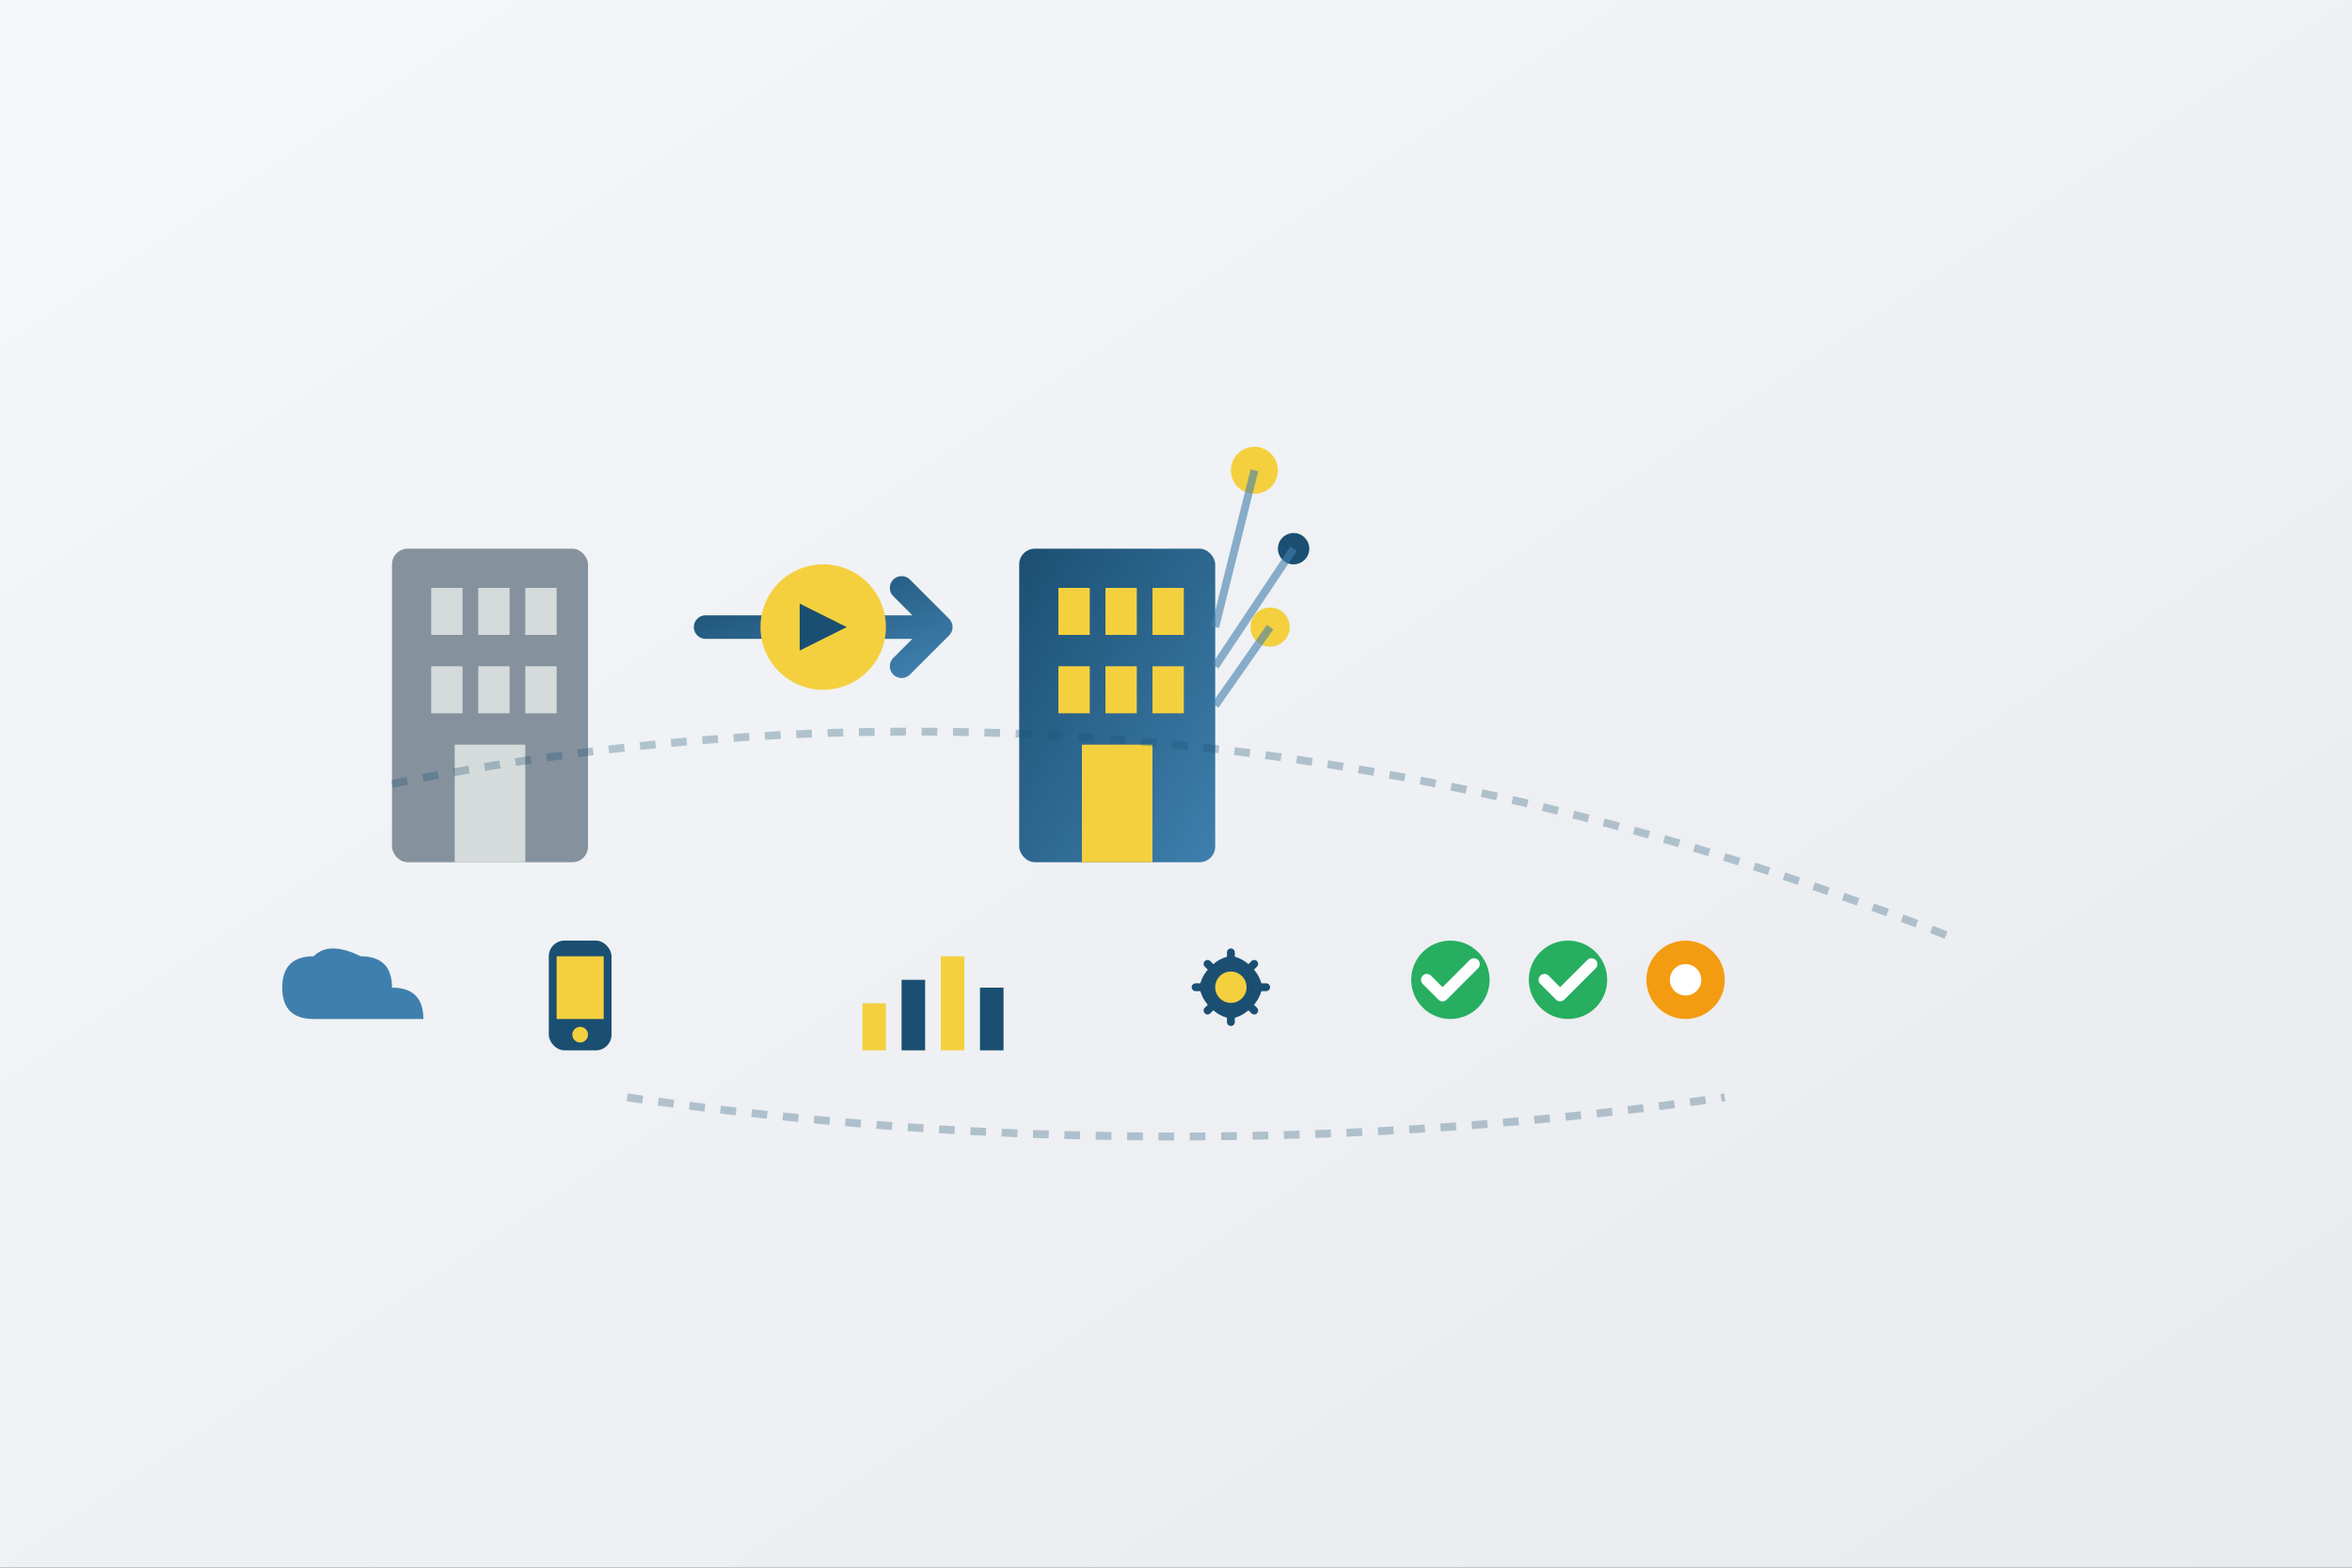 <svg xmlns="http://www.w3.org/2000/svg" viewBox="0 0 300 200" fill="none">
  <rect x="0" y="0" width="300" height="200" fill="#333333" stroke="none"/>
  <!-- Background -->
  <rect width="300" height="200" fill="url(#bgGradient)"/>
  
  <!-- Definitions -->
  <defs>
    <linearGradient id="bgGradient" x1="0%" y1="0%" x2="100%" y2="100%">
      <stop offset="0%" style="stop-color:#F5F7FA;stop-opacity:1" />
      <stop offset="100%" style="stop-color:#E8EAED;stop-opacity:1" />
    </linearGradient>
    <linearGradient id="digitalGradient" x1="0%" y1="0%" x2="100%" y2="100%">
      <stop offset="0%" style="stop-color:#1B4F72;stop-opacity:1" />
      <stop offset="100%" style="stop-color:#3F7FAD;stop-opacity:1" />
    </linearGradient>
  </defs>
  
  <!-- Digital transformation concept -->
  <g transform="translate(50, 30)">
    <!-- Traditional business (left) -->
    <g transform="translate(0, 20)">
      <rect x="0" y="20" width="25" height="40" fill="#85929E" rx="2"/>
      <rect x="5" y="25" width="4" height="6" fill="#D5DBDB"/>
      <rect x="11" y="25" width="4" height="6" fill="#D5DBDB"/>
      <rect x="17" y="25" width="4" height="6" fill="#D5DBDB"/>
      <rect x="5" y="35" width="4" height="6" fill="#D5DBDB"/>
      <rect x="11" y="35" width="4" height="6" fill="#D5DBDB"/>
      <rect x="17" y="35" width="4" height="6" fill="#D5DBDB"/>
      <rect x="8" y="45" width="9" height="15" fill="#D5DBDB"/>
    </g>
    
    <!-- Transformation arrow -->
    <g transform="translate(40, 50)">
      <path d="M0 0 L30 0 L25 -5 M30 0 L25 5" stroke="url(#digitalGradient)" stroke-width="3" fill="none" stroke-linecap="round" stroke-linejoin="round"/>
      <circle cx="15" cy="0" r="8" fill="#F4D03F"/>
      <path d="M12 -3 L12 3 L18 0 Z" fill="#1B4F72"/>
    </g>
    
    <!-- Digital business (right) -->
    <g transform="translate(80, 20)">
      <!-- Modern building -->
      <rect x="0" y="20" width="25" height="40" fill="url(#digitalGradient)" rx="2"/>
      <rect x="5" y="25" width="4" height="6" fill="#F4D03F"/>
      <rect x="11" y="25" width="4" height="6" fill="#F4D03F"/>
      <rect x="17" y="25" width="4" height="6" fill="#F4D03F"/>
      <rect x="5" y="35" width="4" height="6" fill="#F4D03F"/>
      <rect x="11" y="35" width="4" height="6" fill="#F4D03F"/>
      <rect x="17" y="35" width="4" height="6" fill="#F4D03F"/>
      <rect x="8" y="45" width="9" height="15" fill="#F4D03F"/>
      
      <!-- Digital elements -->
      <circle cx="30" cy="10" r="3" fill="#F4D03F"/>
      <circle cx="35" cy="20" r="2" fill="#1B4F72"/>
      <circle cx="32" cy="30" r="2.5" fill="#F4D03F"/>
      
      <!-- Connection lines -->
      <g stroke="#3F7FAD" stroke-width="1" fill="none" opacity="0.6">
        <path d="M25 30 L30 10"/>
        <path d="M25 35 L35 20"/>
        <path d="M25 40 L32 30"/>
      </g>
    </g>
  </g>
  
  <!-- Technology icons -->
  <g transform="translate(30, 120)">
    <!-- Cloud -->
    <g transform="translate(0, 0)">
      <path d="M10 10 Q6 10 6 6 Q6 2 10 2 Q12 0 16 2 Q20 2 20 6 Q24 6 24 10 L10 10" fill="#3F7FAD"/>
    </g>
    
    <!-- Mobile -->
    <g transform="translate(40, 0)">
      <rect x="0" y="0" width="8" height="14" rx="2" fill="#1B4F72"/>
      <rect x="1" y="2" width="6" height="8" fill="#F4D03F"/>
      <circle cx="4" cy="12" r="1" fill="#F4D03F"/>
    </g>
    
    <!-- Analytics -->
    <g transform="translate(80, 0)">
      <rect x="0" y="8" width="3" height="6" fill="#F4D03F"/>
      <rect x="5" y="5" width="3" height="9" fill="#1B4F72"/>
      <rect x="10" y="2" width="3" height="12" fill="#F4D03F"/>
      <rect x="15" y="6" width="3" height="8" fill="#1B4F72"/>
    </g>
    
    <!-- Automation gear -->
    <g transform="translate(120, 0)">
      <path d="M7 1C7.276 1 7.5 1.224 7.5 1.5V2.051C8.146 2.235 8.741 2.565 9.239 3L9.621 2.617C9.817 2.422 10.133 2.422 10.328 2.617C10.524 2.813 10.524 3.129 10.328 3.324L9.946 3.707C10.381 4.204 10.711 4.8 10.895 5.446H11.5C11.776 5.446 12 5.67 12 5.946C12 6.222 11.776 6.446 11.5 6.446H10.895C10.711 7.092 10.381 7.688 9.946 8.185L10.328 8.568C10.524 8.763 10.524 9.08 10.328 9.275C10.133 9.47 9.817 9.47 9.621 9.275L9.239 8.892C8.741 9.327 8.146 9.657 7.5 9.841V10.392C7.5 10.668 7.276 10.892 7 10.892C6.724 10.892 6.5 10.668 6.5 10.392V9.841C5.854 9.657 5.259 9.327 4.761 8.892L4.379 9.275C4.183 9.47 3.867 9.47 3.672 9.275C3.476 9.08 3.476 8.763 3.672 8.568L4.054 8.185C3.619 7.688 3.289 7.092 3.105 6.446H2.5C2.224 6.446 2 6.222 2 5.946C2 5.67 2.224 5.446 2.5 5.446H3.105C3.289 4.8 3.619 4.204 4.054 3.707L3.672 3.324C3.476 3.129 3.476 2.813 3.672 2.617C3.867 2.422 4.183 2.422 4.379 2.617L4.761 3C5.259 2.565 5.854 2.235 6.5 2.051V1.5C6.5 1.224 6.724 1 7 1Z" fill="#1B4F72"/>
      <circle cx="7" cy="5.946" r="2" fill="#F4D03F"/>
    </g>
  </g>
  
  <!-- Progress indicators -->
  <g transform="translate(180, 120)">
    <circle cx="5" cy="5" r="5" fill="#27AE60"/>
    <path d="M2 5 L4 7 L8 3" stroke="white" stroke-width="1.5" fill="none" stroke-linecap="round" stroke-linejoin="round"/>
    
    <circle cx="20" cy="5" r="5" fill="#27AE60"/>
    <path d="M17 5 L19 7 L23 3" stroke="white" stroke-width="1.5" fill="none" stroke-linecap="round" stroke-linejoin="round"/>
    
    <circle cx="35" cy="5" r="5" fill="#F39C12"/>
    <circle cx="35" cy="5" r="2" fill="white"/>
  </g>
  
  <!-- Data flow -->
  <g stroke="#1B4F72" stroke-width="1" fill="none" opacity="0.3" stroke-dasharray="2,2">
    <path d="M50 100 Q150 80 250 120"/>
    <path d="M80 140 Q150 150 220 140"/>
  </g>
</svg>
